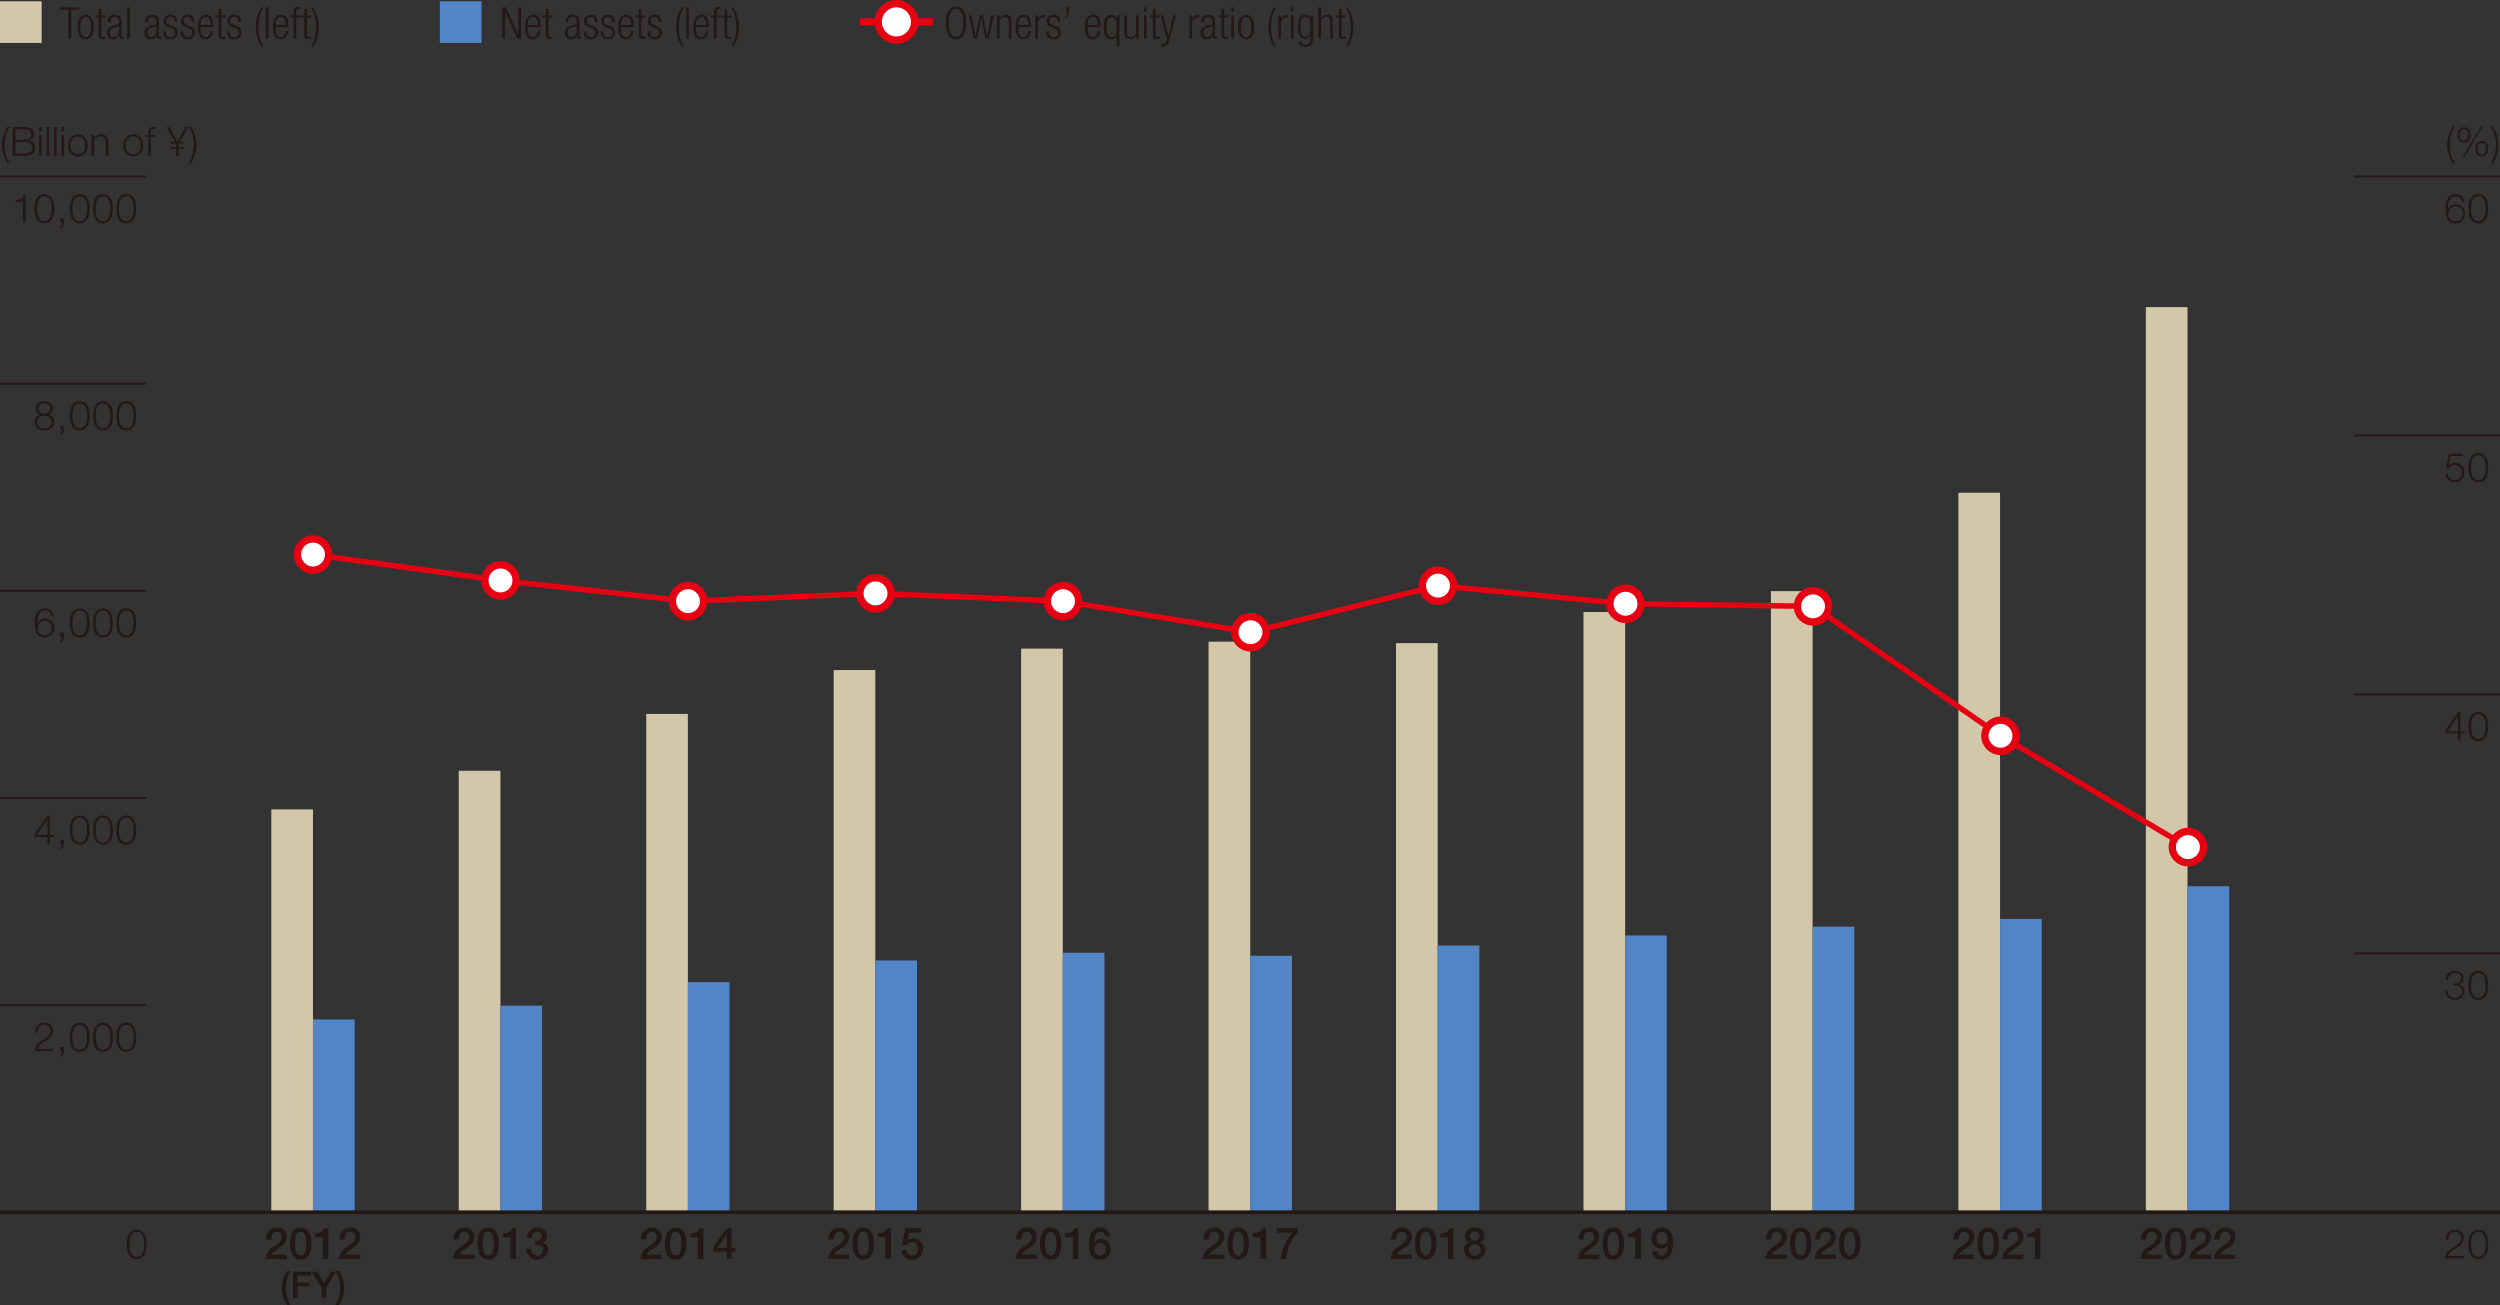 <svg xmlns="http://www.w3.org/2000/svg" viewBox="0 0 340.157 177.564"><rect x="0" y="0" width="340.157" height="177.564" fill="#333333" stroke="none"/><defs><style>.cls-1{fill:#231815}.cls-2{fill:none;stroke:#231815}.cls-2,.cls-6{stroke-miterlimit:10}.cls-2{stroke-width:.3px}.cls-3{fill:#d2c7a9}.cls-4{fill:#5185c5}.cls-6{stroke:#e60012;fill:#fff}</style></defs><g id="レイヤー_2" data-name="レイヤー 2"><g id="レイヤー_4" data-name="レイヤー 4"><path class="cls-1" d="M1.055 22.249a4.6 4.6 0 0 1-.775-2.51 4.692 4.692 0 0 1 .775-2.539h.274a4.992 4.992 0 0 0-.7 2.67 4.839 4.839 0 0 0 .7 2.384ZM1.722 17.278H3.38c.659 0 1.259.231 1.259.961a.892.892 0 0 1-.682.879v.011a.918.918 0 0 1 .829.956c0 .374-.132 1.115-1.406 1.115H1.722ZM2.1 19h1.28c.6 0 .885-.3.885-.664 0-.489-.3-.736-.885-.736H2.1Zm0 1.885h1.28c.556 0 1.033-.182 1.033-.808 0-.5-.379-.758-1.033-.758H2.1ZM5.329 17.278h.347v.555h-.347Zm0 1.087h.347V21.2h-.347ZM6.347 17.278h.345V21.2h-.345ZM7.364 17.278h.346V21.2h-.346ZM8.382 17.278h.346v.555h-.346Zm0 1.087h.346V21.2h-.346ZM11.932 19.783a1.349 1.349 0 1 1-2.681 0 1.349 1.349 0 1 1 2.681 0Zm-2.335 0a1.078 1.078 0 0 0 .994 1.208 1.078 1.078 0 0 0 1-1.208 1.079 1.079 0 0 0-1-1.209 1.079 1.079 0 0 0-.991 1.209ZM12.446 18.365h.346v.49h.008a.96.96 0 0 1 .906-.572c.8 0 1.038.418 1.038 1.094V21.2H14.4v-1.768c0-.49-.16-.858-.719-.858a.9.9 0 0 0-.891.973V21.2h-.346ZM19.472 19.783a1.349 1.349 0 1 1-2.681 0 1.349 1.349 0 1 1 2.681 0Zm-2.334 0a1.013 1.013 0 1 0 1.988 0 1.013 1.013 0 1 0-1.988 0ZM21.085 18.657h-.561V21.2h-.345v-2.543H19.7v-.292h.484v-.258c-.006-.488.132-.829.686-.829a1.754 1.754 0 0 1 .291.022v.3a1.369 1.369 0 0 0-.253-.028c-.383 0-.373.242-.379.549v.247h.561ZM23.22 19.283h.58l-1.155-2.005h.4l1.094 2.005 1.1-2.005h.38l-1.159 2.005h.6v.247h-.72l-.033.055v.4h.753v.247h-.753v.968h-.346v-.967h-.741v-.247h.742v-.4l-.033-.055h-.709ZM25.943 17.2a4.6 4.6 0 0 1 .775 2.511 4.683 4.683 0 0 1-.775 2.543h-.274a4.981 4.981 0 0 0 .7-2.669 4.846 4.846 0 0 0-.7-2.385ZM333.74 22.249a4.605 4.605 0 0 1-.774-2.51 4.7 4.7 0 0 1 .774-2.544h.276a4.975 4.975 0 0 0-.7 2.67 4.83 4.83 0 0 0 .7 2.384ZM336.138 18.36c0 .588-.253 1.039-.874 1.039s-.873-.451-.873-1.039.253-1.038.873-1.038.874.451.874 1.038Zm-1.456 0c0 .347.121.786.582.786s.583-.439.583-.786-.121-.8-.583-.8-.582.454-.582.805Zm2.862-1.147h.258l-2.483 4.169h-.263Zm1 3.026c0 .588-.253 1.038-.873 1.038s-.874-.45-.874-1.038.253-1.038.874-1.038.878.455.878 1.043Zm-1.456.006c0 .346.121.785.583.785s.582-.439.582-.785-.121-.8-.582-.8-.578.455-.578.805ZM339.17 17.2a4.6 4.6 0 0 1 .774 2.511 4.691 4.691 0 0 1-.774 2.543h-.27a4.981 4.981 0 0 0 .7-2.669 4.856 4.856 0 0 0-.7-2.385Z"/><path class="cls-2" d="M0 136.754h19.843"/><path class="cls-1" d="M7.242 143.028H4.71c.027-1.142 1.2-1.422 1.852-2.076a.956.956 0 0 0 .318-.725.792.792 0 0 0-.862-.786c-.632 0-.879.506-.869 1.072H4.8a1.184 1.184 0 0 1 1.23-1.363 1.067 1.067 0 0 1 1.193 1.082 1.7 1.7 0 0 1-.963 1.368c-.374.252-1.061.592-1.155 1.109h2.137ZM8.675 142.446v.588a.743.743 0 0 1-.484.747v-.236a.534.534 0 0 0 .253-.517h-.231v-.582ZM12.188 141.128c0 .9-.22 1.983-1.341 1.983s-1.34-1.083-1.34-1.977.22-1.984 1.34-1.984 1.341 1.082 1.341 1.978Zm-2.335 0c0 .67.115 1.691.994 1.691s.994-1.021.994-1.691-.115-1.687-.994-1.687-.994 1.022-.994 1.687ZM15.355 141.128c0 .9-.219 1.983-1.34 1.983s-1.34-1.083-1.34-1.977.22-1.984 1.34-1.984 1.34 1.082 1.34 1.978Zm-2.334 0c0 .67.115 1.691.994 1.691s.994-1.021.994-1.691-.115-1.687-.994-1.687-.994 1.022-.994 1.687ZM18.523 141.128c0 .9-.219 1.983-1.34 1.983s-1.34-1.083-1.34-1.977.219-1.984 1.34-1.984 1.34 1.082 1.34 1.978Zm-2.335 0c0 .67.116 1.691 1 1.691s.994-1.021.994-1.691-.115-1.687-.994-1.687-1 1.022-1 1.687Z"/><path class="cls-2" d="M0 108.57h19.843"/><path class="cls-1" d="M4.678 113.554 6.457 111h.314v2.6h.576v.291h-.576v.956h-.32v-.956H4.678Zm1.773.044v-2.093H6.44L4.99 113.6ZM8.675 114.263v.588a.745.745 0 0 1-.484.747v-.237a.533.533 0 0 0 .253-.516h-.231v-.582ZM12.188 112.944c0 .9-.22 1.984-1.341 1.984s-1.34-1.083-1.34-1.978.22-1.983 1.34-1.983 1.341 1.082 1.341 1.977Zm-2.335 0c0 .67.115 1.692.994 1.692s.994-1.022.994-1.692-.115-1.686-.994-1.686-.994 1.021-.994 1.686ZM15.355 112.944c0 .9-.219 1.984-1.34 1.984s-1.34-1.083-1.34-1.978.22-1.983 1.34-1.983 1.34 1.082 1.34 1.977Zm-2.334 0c0 .67.115 1.692.994 1.692s.994-1.022.994-1.692-.115-1.686-.994-1.686-.994 1.021-.994 1.686ZM18.523 112.944c0 .9-.219 1.984-1.34 1.984s-1.34-1.083-1.34-1.978.219-1.983 1.34-1.983 1.34 1.082 1.34 1.977Zm-2.335 0c0 .67.116 1.692 1 1.692s.994-1.022.994-1.692-.115-1.686-.994-1.686-1 1.021-1 1.686Z"/><path class="cls-2" d="M0 80.387h19.843"/><path class="cls-1" d="M6.94 83.788a.779.779 0 0 0-.8-.714c-.9 0-1.061 1.022-1.061 1.719h.011a1.148 1.148 0 0 1 1.022-.637 1.212 1.212 0 0 1 1.268 1.285 1.261 1.261 0 0 1-1.3 1.3c-.933 0-1.346-.544-1.346-2.043 0-.456.116-1.917 1.373-1.917a1.063 1.063 0 0 1 1.181 1Zm-1.791 1.676a.9.9 0 0 0 .962.988.941.941 0 0 0 .923-.988.945.945 0 1 0-1.885 0ZM8.675 86.079v.587a.743.743 0 0 1-.484.747v-.235a.536.536 0 0 0 .253-.517h-.231v-.582ZM12.188 84.761c0 .9-.22 1.982-1.341 1.982s-1.34-1.082-1.34-1.977.22-1.983 1.34-1.983 1.341 1.082 1.341 1.978Zm-2.335 0c0 .67.115 1.691.994 1.691s.994-1.021.994-1.691-.115-1.687-.994-1.687-.994 1.026-.994 1.687ZM15.355 84.761c0 .9-.219 1.982-1.34 1.982s-1.34-1.082-1.34-1.977.22-1.983 1.34-1.983 1.34 1.082 1.34 1.978Zm-2.334 0c0 .67.115 1.691.994 1.691s.994-1.021.994-1.691-.115-1.687-.994-1.687-.994 1.026-.994 1.687ZM18.523 84.761c0 .9-.219 1.982-1.34 1.982s-1.34-1.082-1.34-1.977.219-1.983 1.34-1.983 1.34 1.082 1.34 1.978Zm-2.335 0c0 .67.116 1.691 1 1.691s.994-1.021.994-1.691-.115-1.687-.994-1.687-1 1.026-1 1.687Z"/><path class="cls-2" d="M0 52.203h19.843"/><path class="cls-1" d="M6.578 56.406v.011a.939.939 0 0 1 .785.983 1.175 1.175 0 0 1-1.323 1.16 1.175 1.175 0 0 1-1.324-1.16.965.965 0 0 1 .78-.983v-.011a.83.83 0 0 1-.627-.845 1.038 1.038 0 0 1 1.165-.961c.571 0 1.17.3 1.17.961a.84.84 0 0 1-.626.845Zm.44.994a.863.863 0 0 0-.978-.834.852.852 0 0 0-.978.834.87.87 0 0 0 .978.869.865.865 0 0 0 .978-.869Zm-.16-1.839c0-.44-.357-.67-.818-.67-.424 0-.824.23-.824.67a.72.72 0 0 0 .824.713.719.719 0 0 0 .818-.713ZM8.675 57.9v.586a.743.743 0 0 1-.484.748v-.236a.534.534 0 0 0 .253-.516h-.231V57.9ZM12.188 56.577c0 .9-.22 1.983-1.341 1.983s-1.34-1.082-1.34-1.978.22-1.982 1.34-1.982 1.341 1.082 1.341 1.977Zm-2.335 0c0 .67.115 1.692.994 1.692s.994-1.022.994-1.692-.115-1.686-.994-1.686-.994 1.021-.994 1.686ZM15.355 56.577c0 .9-.219 1.983-1.34 1.983s-1.34-1.082-1.34-1.978.22-1.982 1.34-1.982 1.34 1.082 1.34 1.977Zm-2.334 0c0 .67.115 1.692.994 1.692s.994-1.022.994-1.692-.115-1.686-.994-1.686-.994 1.021-.994 1.686ZM18.523 56.577c0 .9-.219 1.983-1.34 1.983s-1.34-1.082-1.34-1.978.219-1.982 1.34-1.982 1.34 1.082 1.34 1.977Zm-2.335 0c0 .67.116 1.692 1 1.692s.994-1.022.994-1.692-.115-1.686-.994-1.686-1 1.021-1 1.686Z"/><path class="cls-2" d="M0 24.019h19.843"/><path class="cls-1" d="M2.1 27.19c.6-.022.977-.034 1.082-.742h.28v3.845h-.348v-2.856H2.1ZM7.381 28.393c0 .9-.22 1.983-1.341 1.983S4.7 29.293 4.7 28.4s.22-1.984 1.34-1.984 1.341 1.084 1.341 1.977Zm-2.335 0c0 .67.115 1.691.994 1.691s.994-1.021.994-1.691-.115-1.687-.994-1.687-.994 1.022-.994 1.687ZM8.675 29.711v.589a.743.743 0 0 1-.484.747v-.237a.535.535 0 0 0 .253-.517h-.23v-.582ZM12.188 28.393c0 .9-.22 1.983-1.341 1.983s-1.34-1.083-1.34-1.977.22-1.984 1.34-1.984 1.341 1.085 1.341 1.978Zm-2.335 0c0 .67.115 1.691.994 1.691s.994-1.021.994-1.691-.115-1.687-.994-1.687-.994 1.022-.994 1.687ZM15.355 28.393c0 .9-.219 1.983-1.34 1.983s-1.34-1.083-1.34-1.977.22-1.984 1.34-1.984 1.34 1.085 1.34 1.978Zm-2.334 0c0 .67.115 1.691.994 1.691s.994-1.021.994-1.691-.115-1.687-.994-1.687-.994 1.022-.994 1.687ZM18.523 28.393c0 .9-.219 1.983-1.34 1.983s-1.34-1.083-1.34-1.977.219-1.984 1.34-1.984 1.34 1.085 1.34 1.978Zm-2.335 0c0 .67.116 1.691 1 1.691s.994-1.021.994-1.691-.115-1.687-.994-1.687-1 1.022-1 1.687ZM19.94 169.313c0 .9-.219 1.982-1.34 1.982s-1.34-1.082-1.34-1.978.219-1.983 1.34-1.983 1.34 1.082 1.34 1.979Zm-2.335 0c0 .669.116 1.691 1 1.691s.995-1.022.995-1.691-.116-1.688-.995-1.688-1 1.022-1 1.688ZM335.244 171.213h-2.532c.027-1.143 1.2-1.424 1.851-2.076a.96.96 0 0 0 .319-.727.792.792 0 0 0-.862-.785c-.632 0-.879.506-.869 1.072h-.345a1.184 1.184 0 0 1 1.23-1.363 1.066 1.066 0 0 1 1.192 1.082 1.69 1.69 0 0 1-.967 1.368c-.373.253-1.06.593-1.154 1.111h2.137ZM338.55 169.313c0 .9-.22 1.982-1.341 1.982s-1.34-1.082-1.34-1.978.22-1.983 1.34-1.983 1.341 1.082 1.341 1.979Zm-2.335 0c0 .669.115 1.691.994 1.691s1-1.022 1-1.691-.116-1.688-1-1.688-.994 1.022-.994 1.688Z"/><path class="cls-2" d="M320.315 129.708h19.842"/><path class="cls-1" d="M333.042 134.758a.976.976 0 0 0 1.944.165.817.817 0 0 0-.923-.814h-.291v-.291h.291a.717.717 0 0 0 .781-.7c0-.506-.379-.725-.841-.725a.848.848 0 0 0-.873.972h-.347A1.181 1.181 0 0 1 334 132.1c.6 0 1.192.3 1.192.977a.831.831 0 0 1-.648.852v.01a.9.9 0 0 1 .791.951 1.323 1.323 0 0 1-2.637-.137ZM338.55 134.082c0 .9-.22 1.984-1.341 1.984s-1.34-1.084-1.34-1.978.22-1.983 1.34-1.983 1.341 1.082 1.341 1.977Zm-2.335 0c0 .67.115 1.692.994 1.692s1-1.022 1-1.692-.116-1.686-1-1.686-.994 1.021-.994 1.686Z"/><path class="cls-2" d="M320.315 94.478h19.842"/><path class="cls-1" d="m332.679 99.462 1.78-2.554h.313v2.6h.577v.292h-.577v.956h-.319V99.8h-1.774Zm1.774.044v-2.093h-.011l-1.45 2.093ZM338.55 98.853c0 .9-.22 1.983-1.341 1.983s-1.34-1.083-1.34-1.979.22-1.982 1.34-1.982 1.341 1.082 1.341 1.978Zm-2.335 0c0 .67.115 1.691.994 1.691s1-1.021 1-1.691-.116-1.687-1-1.687-.994 1.022-.994 1.687Z"/><path class="cls-2" d="M320.315 59.249h19.842"/><path class="cls-1" d="M333.059 64.425a.9.9 0 0 0 .944.89.98.98 0 0 0 .961-1.049.965.965 0 0 0-.983-1 1.017 1.017 0 0 0-.857.456h-.3l.374-1.994h1.923v.318h-1.682l-.239 1.274.011.011a1.11 1.11 0 0 1 .814-.356 1.241 1.241 0 0 1 1.291 1.329 1.3 1.3 0 0 1-1.335 1.3 1.178 1.178 0 0 1-1.264-1.181ZM338.55 63.623c0 .9-.22 1.983-1.341 1.983s-1.34-1.082-1.34-1.978.22-1.982 1.34-1.982 1.341 1.082 1.341 1.977Zm-2.335 0c0 .67.115 1.692.994 1.692s1-1.022 1-1.692-.116-1.686-1-1.686-.994 1.021-.994 1.686Z"/><path class="cls-2" d="M320.315 24.019h19.842"/><path class="cls-1" d="M334.942 27.42a.779.779 0 0 0-.8-.714c-.9 0-1.061 1.022-1.061 1.72h.011a1.148 1.148 0 0 1 1.022-.638 1.212 1.212 0 0 1 1.269 1.285 1.262 1.262 0 0 1-1.3 1.3c-.934 0-1.346-.544-1.346-2.044 0-.456.116-1.917 1.373-1.917a1.063 1.063 0 0 1 1.181 1.005Zm-1.791 1.68a.9.9 0 0 0 .962.988 1 1 0 1 0-.962-.988ZM338.55 28.393c0 .9-.22 1.983-1.341 1.983s-1.34-1.083-1.34-1.977.22-1.984 1.34-1.984 1.341 1.085 1.341 1.978Zm-2.335 0c0 .67.115 1.691.994 1.691s1-1.021 1-1.691-.116-1.687-1-1.687-.994 1.022-.994 1.687Z"/><path class="cls-3" d="M0 .175h5.669v5.669H0z"/><path class="cls-1" d="M9.3 1.316H8.2V.992h2.59v.324h-1.1v3.958H9.3ZM11.656 2.018c.7 0 1.1.557 1.1 1.661s-.4 1.667-1.1 1.667-1.1-.558-1.1-1.667.399-1.661 1.1-1.661Zm0 3.028c.4 0 .714-.349.714-1.367s-.311-1.362-.714-1.362-.714.348-.714 1.362.313 1.367.714 1.367ZM13.414 2.389h-.437v-.3h.437v-.881h.36v.881h.564v.3h-.564v2.285c0 .252.108.336.342.336a.745.745 0 0 0 .222-.036v.3a.6.6 0 0 1-.252.036c-.485 0-.672-.132-.672-.558ZM14.663 3.037a.889.889 0 0 1 .983-1.019c.66 0 .9.341.9.844v1.884c0 .18.059.264.185.264h.1v.264a.5.5 0 0 1-.168.036c-.282 0-.462-.067-.462-.4v-.104h-.012a.777.777 0 0 1-.822.54c-.558 0-.809-.348-.809-.9a.838.838 0 0 1 .642-.881l.677-.193c.252-.071.307-.132.307-.5a.489.489 0 0 0-.552-.552c-.426 0-.613.258-.613.72Zm1.524.438h-.013c-.036.107-.239.174-.384.21l-.3.078a.62.62 0 0 0-.546.659c0 .372.193.624.5.624.439 0 .739-.33.739-.9ZM17.309.992h.359v4.282h-.359ZM19.763 3.037a.888.888 0 0 1 .983-1.019c.659 0 .9.341.9.844v1.884c0 .18.059.264.185.264h.1v.264a.508.508 0 0 1-.168.036c-.283 0-.462-.067-.462-.4v-.104h-.012a.779.779 0 0 1-.822.54c-.558 0-.81-.348-.81-.9a.839.839 0 0 1 .643-.881l.676-.193c.252-.071.307-.132.307-.5a.489.489 0 0 0-.552-.552c-.425 0-.612.258-.612.72Zm1.523.438h-.013c-.036.107-.239.174-.383.21l-.3.078a.619.619 0 0 0-.546.659c0 .372.192.624.5.624.438 0 .738-.33.738-.9ZM22.889 3.691c-.451-.174-.613-.438-.613-.756a.844.844 0 0 1 .949-.917.776.776 0 0 1 .875.882V3h-.36v-.1c0-.413-.192-.587-.522-.587-.419 0-.581.222-.581.54 0 .222.071.4.431.534l.522.2a.817.817 0 0 1 .594.81.884.884 0 0 1-.984.948c-.653 0-.977-.271-.977-.99v-.1h.36v.084c0 .468.2.708.611.708a.56.56 0 0 0 .63-.57.571.571 0 0 0-.431-.587ZM25.223 3.691c-.451-.174-.613-.438-.613-.756a.844.844 0 0 1 .949-.917.776.776 0 0 1 .875.886V3h-.36v-.1c0-.413-.192-.587-.522-.587-.419 0-.581.222-.581.54 0 .222.071.4.431.534l.522.2a.817.817 0 0 1 .594.81.884.884 0 0 1-.984.948c-.653 0-.977-.271-.977-.99v-.1h.36v.084c0 .468.2.708.611.708a.56.56 0 0 0 .63-.57.571.571 0 0 0-.431-.587ZM29.013 4.218c-.054.678-.426 1.128-1.026 1.128-.671 0-1.067-.468-1.067-1.667 0-1.1.4-1.661 1.1-1.661s1.025.485 1.025 1.547V3.7H27.3v.151c0 .917.324 1.2.677 1.2.378 0 .613-.271.672-.828Zm-.354-.818c-.012-.792-.233-1.08-.678-1.08s-.665.288-.677 1.08ZM29.74 2.389h-.44v-.3h.437v-.881h.36v.881h.564v.3H30.1v2.285c0 .252.108.336.341.336a.747.747 0 0 0 .223-.036v.3a.6.6 0 0 1-.252.036c-.486 0-.672-.132-.672-.558ZM31.558 3.691c-.45-.174-.612-.438-.612-.756a.844.844 0 0 1 .948-.917.777.777 0 0 1 .876.886V3h-.361v-.1c0-.413-.191-.587-.521-.587-.42 0-.582.222-.582.54 0 .222.072.4.431.534l.523.2a.817.817 0 0 1 .594.81.885.885 0 0 1-.984.948c-.654 0-.977-.271-.977-.99v-.1h.359v.084c0 .468.2.708.611.708a.56.56 0 0 0 .63-.57.571.571 0 0 0-.431-.587ZM35.859.992a5.422 5.422 0 0 0-.7 2.693 5.418 5.418 0 0 0 .7 2.692H35.6a5.051 5.051 0 0 1-.8-2.692 5.049 5.049 0 0 1 .8-2.693ZM36.184.992h.36v4.282h-.36ZM39.225 4.218c-.054.682-.425 1.128-1.025 1.128-.671 0-1.067-.468-1.067-1.667 0-1.1.4-1.661 1.1-1.661s1.026.485 1.026 1.547V3.7h-1.743v.151c0 .917.324 1.2.677 1.2.378 0 .613-.271.672-.828Zm-.354-.818c-.012-.792-.233-1.08-.678-1.08s-.665.288-.677 1.08ZM39.952 2.389h-.437v-.3h.437v-.378c0-.437.09-.768.7-.768a1.116 1.116 0 0 1 .229.019v.3a.782.782 0 0 0-.174-.018c-.264 0-.39.1-.39.467v.378h.564v.3h-.564v2.885h-.36ZM41.4 2.389h-.44v-.3h.44v-.881h.361v.881h.563v.3h-.563v2.285c0 .252.107.336.342.336a.739.739 0 0 0 .221-.036v.3a.6.6 0 0 1-.252.036c-.485 0-.672-.132-.672-.558Z"/><path class="cls-1" d="M42.316 6.377a5.408 5.408 0 0 0 .7-2.692 5.412 5.412 0 0 0-.7-2.693h.258a5.056 5.056 0 0 1 .8 2.693 5.058 5.058 0 0 1-.8 2.692Z"/><path class="cls-4" d="M59.848.175h5.669v5.669h-5.669z"/><path class="cls-1" d="M68.343.992h.515l1.642 3.73h.012V.992h.383v4.282h-.516l-1.637-3.73h-.011v3.73h-.384ZM73.537 4.218c-.053.678-.426 1.128-1.025 1.128-.671 0-1.067-.468-1.067-1.667 0-1.1.4-1.661 1.1-1.661s1.025.485 1.025 1.547V3.7h-1.74v.151c0 .917.324 1.2.678 1.2.379 0 .612-.271.672-.828Zm-.353-.818c-.012-.792-.234-1.08-.678-1.08s-.665.288-.678 1.08ZM74.264 2.389h-.438v-.3h.438v-.881h.36v.881h.564v.3h-.564v2.285c0 .252.108.336.342.336a.75.75 0 0 0 .222-.036v.3a.6.6 0 0 1-.252.036c-.486 0-.672-.132-.672-.558ZM76.952 3.037a.889.889 0 0 1 .984-1.019c.66 0 .9.341.9.844v1.884c0 .18.059.264.185.264h.1v.264a.5.5 0 0 1-.168.036c-.281 0-.461-.067-.461-.4v-.104h-.013a.776.776 0 0 1-.821.54c-.558 0-.81-.348-.81-.9a.838.838 0 0 1 .642-.881l.678-.193c.252-.071.306-.132.306-.5a.489.489 0 0 0-.552-.552c-.426 0-.612.258-.612.72Zm1.524.438h-.013c-.035.107-.239.174-.383.21l-.3.078a.619.619 0 0 0-.545.659c0 .372.192.624.5.624.438 0 .738-.33.738-.9ZM80.078 3.691c-.449-.174-.611-.438-.611-.756a.843.843 0 0 1 .947-.917.775.775 0 0 1 .875.886V3h-.359v-.1c0-.413-.192-.587-.522-.587-.42 0-.582.222-.582.54 0 .222.072.4.432.534l.521.2a.816.816 0 0 1 .594.81.883.883 0 0 1-.982.948c-.655 0-.979-.271-.979-.99v-.1h.36v.084c0 .468.2.708.612.708a.56.56 0 0 0 .63-.57.572.572 0 0 0-.432-.587ZM82.412 3.691c-.449-.174-.611-.438-.611-.756a.843.843 0 0 1 .947-.917.775.775 0 0 1 .875.886V3h-.359v-.1c0-.413-.192-.587-.522-.587-.42 0-.582.222-.582.54 0 .222.072.4.432.534l.521.2a.816.816 0 0 1 .594.81.883.883 0 0 1-.982.948c-.655 0-.979-.271-.979-.99v-.1h.36v.084c0 .468.205.708.612.708a.56.56 0 0 0 .63-.57.572.572 0 0 0-.432-.587ZM86.2 4.218c-.054.678-.426 1.128-1.025 1.128-.672 0-1.068-.468-1.068-1.667 0-1.1.4-1.661 1.1-1.661s1.025.485 1.025 1.547V3.7h-1.738v.151c0 .917.324 1.2.678 1.2.378 0 .611-.271.672-.828Zm-.35-.818c-.012-.792-.235-1.08-.678-1.08s-.666.288-.678 1.08ZM86.93 2.389h-.438v-.3h.438v-.881h.36v.881h.564v.3h-.564v2.285c0 .252.108.336.342.336a.75.75 0 0 0 .222-.036v.3a.6.6 0 0 1-.252.036c-.486 0-.672-.132-.672-.558ZM88.748 3.691c-.449-.174-.611-.438-.611-.756a.843.843 0 0 1 .947-.917.775.775 0 0 1 .875.886V3H89.6v-.1c0-.413-.192-.587-.522-.587-.42 0-.582.222-.582.54 0 .222.072.4.432.534l.521.2a.816.816 0 0 1 .594.81.884.884 0 0 1-.982.948c-.655 0-.979-.271-.979-.99v-.1h.36v.084c0 .468.2.708.612.708a.56.56 0 0 0 .63-.57.572.572 0 0 0-.432-.587ZM93.05.992a5.412 5.412 0 0 0-.7 2.693 5.408 5.408 0 0 0 .7 2.692h-.258a5.051 5.051 0 0 1-.8-2.692 5.049 5.049 0 0 1 .8-2.693ZM93.374.992h.36v4.282h-.36ZM96.415 4.218c-.054.678-.426 1.128-1.025 1.128-.671 0-1.068-.468-1.068-1.667 0-1.1.4-1.661 1.1-1.661s1.025.485 1.025 1.547V3.7h-1.741v.151c0 .917.323 1.2.678 1.2.378 0 .612-.271.671-.828Zm-.353-.818c-.013-.792-.234-1.08-.678-1.08s-.665.288-.678 1.08ZM97.143 2.389H96.7v-.3h.439v-.378c0-.437.089-.768.695-.768a1.1 1.1 0 0 1 .227.019v.3a.766.766 0 0 0-.173-.018c-.265 0-.39.1-.39.467v.378h.563v.3H97.5v2.885h-.359ZM98.588 2.389h-.438v-.3h.438v-.881h.359v.881h.565v.3h-.565v2.285c0 .252.109.336.342.336a.752.752 0 0 0 .223-.036v.3a.6.6 0 0 1-.252.036c-.487 0-.672-.132-.672-.558Z"/><path class="cls-1" d="M99.506 6.377a5.4 5.4 0 0 0 .695-2.692 5.4 5.4 0 0 0-.695-2.693h.258a5.049 5.049 0 0 1 .8 2.693 5.051 5.051 0 0 1-.8 2.692ZM130.078.92c.875 0 1.367.678 1.367 2.213s-.492 2.213-1.367 2.213-1.367-.678-1.367-2.213S129.2.92 130.078.92Zm0 4.1c.611 0 .984-.5.984-1.889s-.373-1.889-.984-1.889-.983.5-.983 1.889.371 1.891.983 1.891ZM131.807 2.089h.383l.54 2.825h.012l.576-2.825h.444l.54 2.825h.011l.541-2.825h.383l-.708 3.185h-.429l-.576-2.825h-.012l-.576 2.825h-.425ZM135.646 2.089h.325v.444h.011a.9.9 0 0 1 .816-.515.748.748 0 0 1 .816.851v2.4h-.36v-2.3c0-.438-.18-.654-.546-.654a.721.721 0 0 0-.7.816v2.143h-.361ZM140.271 4.218c-.053.678-.425 1.128-1.025 1.128-.672 0-1.067-.468-1.067-1.667 0-1.1.4-1.661 1.1-1.661s1.021.482 1.021 1.547V3.7h-1.74v.151c0 .917.324 1.2.678 1.2.378 0 .612-.271.671-.828Zm-.353-.821c-.013-.792-.234-1.08-.678-1.08s-.666.288-.678 1.08ZM140.866 2.089h.361v.5h.011a.842.842 0 0 1 .8-.569.5.5 0 0 1 .126.017V2.4a.9.9 0 0 0-.174-.018c-.4 0-.767.288-.767.905v1.987h-.361ZM143.038 3.691c-.449-.174-.611-.438-.611-.756a.843.843 0 0 1 .947-.917.776.776 0 0 1 .876.886V3h-.36v-.1c0-.413-.192-.587-.522-.587-.42 0-.582.222-.582.54 0 .222.072.4.432.534l.522.2a.816.816 0 0 1 .594.81.884.884 0 0 1-.983.948c-.655 0-.978-.271-.978-.99v-.1h.359v.084c0 .468.205.708.612.708a.56.56 0 0 0 .63-.57.572.572 0 0 0-.432-.587ZM145.055.992h.407V1.6c0 .353-.071.689-.443.827v-.24c.156-.1.2-.263.21-.587h-.174ZM149.709 4.218c-.054.678-.426 1.128-1.025 1.128-.671 0-1.068-.468-1.068-1.667 0-1.1.4-1.661 1.1-1.661s1.025.485 1.025 1.547V3.7H148v.151c0 .917.324 1.2.678 1.2.378 0 .612-.271.672-.828Zm-.354-.821c-.011-.792-.233-1.08-.677-1.08s-.665.288-.678 1.08ZM151.947 4.794h-.011a.71.71 0 0 1-.745.552c-.7 0-1.019-.565-1.019-1.661s.306-1.667 1.014-1.667a.8.8 0 0 1 .785.527h.012v-.456h.324v4.24h-.36Zm-.695.252c.365 0 .695-.187.695-1.361a1.865 1.865 0 0 0-.2-1.086.613.613 0 0 0-.5-.282c-.347 0-.683.21-.683 1.368-.008 1.174.328 1.361.688 1.361ZM152.968 2.089h.36v2.243c0 .516.174.714.552.714a.724.724 0 0 0 .695-.815V2.089h.361v3.185h-.325V4.83h-.011a.9.9 0 0 1-.816.516.748.748 0 0 1-.816-.852ZM155.656.992h.36V1.6h-.36Zm0 1.1h.36v3.182h-.36ZM156.868 2.389h-.437v-.3h.437v-.881h.36v.881h.564v.3h-.564v2.285c0 .252.108.336.341.336a.747.747 0 0 0 .223-.036v.3a.6.6 0 0 1-.252.036c-.486 0-.672-.132-.672-.558ZM157.876 2.089h.384l.714 2.759h.011l.642-2.759h.384l-.93 3.442c-.167.624-.359.8-.845.8a2.312 2.312 0 0 1-.24-.013v-.3c.078.007.156.012.234.012.222 0 .372-.089.474-.425l.09-.3ZM161.842 2.089h.36v.5h.012a.842.842 0 0 1 .8-.569.5.5 0 0 1 .126.017V2.4a.91.91 0 0 0-.174-.018c-.4 0-.768.288-.768.905v1.987h-.36ZM163.444 3.037a.889.889 0 0 1 .984-1.019c.659 0 .9.341.9.844v1.884c0 .18.06.264.186.264h.1v.264a.5.5 0 0 1-.168.036c-.282 0-.462-.067-.462-.4v-.104h-.011a.779.779 0 0 1-.823.54c-.557 0-.809-.348-.809-.9a.838.838 0 0 1 .642-.881l.677-.193c.252-.071.307-.132.307-.5a.489.489 0 0 0-.552-.552c-.426 0-.612.258-.612.72Zm1.524.438h-.013c-.036.107-.239.174-.384.21l-.3.078a.619.619 0 0 0-.545.659c0 .372.192.624.5.624.439 0 .739-.33.739-.9ZM166.2 2.389h-.437v-.3h.437v-.881h.361v.881h.563v.3h-.563v2.285c0 .252.107.336.341.336a.74.74 0 0 0 .222-.036v.3a.6.6 0 0 1-.252.036c-.485 0-.672-.132-.672-.558ZM167.536.992h.36V1.6h-.36Zm0 1.1h.36v3.182h-.36ZM169.546 2.018c.7 0 1.1.557 1.1 1.661s-.4 1.667-1.1 1.667-1.1-.558-1.1-1.667.398-1.661 1.1-1.661Zm0 3.028c.4 0 .713-.349.713-1.367s-.312-1.362-.713-1.362-.714.348-.714 1.362.312 1.367.714 1.367ZM173.644.992a5.413 5.413 0 0 0-.7 2.693 5.409 5.409 0 0 0 .7 2.692h-.258a5.051 5.051 0 0 1-.8-2.692 5.049 5.049 0 0 1 .8-2.693ZM173.943 2.089h.361v.5h.011a.842.842 0 0 1 .8-.569.5.5 0 0 1 .126.017V2.4a.9.9 0 0 0-.174-.018c-.4 0-.767.288-.767.905v1.987h-.361ZM175.636.992H176V1.6h-.359Zm0 1.1H176v3.182h-.359ZM178.358 2.089h.325v2.957c0 .881-.325 1.331-1.043 1.331-.619 0-.943-.324-.949-.779h.361c0 .3.281.479.6.479.438 0 .672-.3.672-.87V4.7h-.012a.745.745 0 0 1-.744.57c-.492 0-.983-.325-.983-1.6 0-1.1.317-1.661 1.02-1.661a.758.758 0 0 1 .743.563h.011Zm-.712 2.885c.425 0 .677-.312.677-1.331s-.252-1.326-.677-1.326-.678.312-.678 1.326.252 1.331.678 1.331ZM179.38.992h.359v1.541h.013a.757.757 0 0 1 .779-.515.748.748 0 0 1 .816.851v2.4h-.36v-2.3c0-.438-.18-.654-.546-.654a.722.722 0 0 0-.7.816v2.143h-.359ZM182.175 2.389h-.438v-.3h.438v-.881h.36v.881h.564v.3h-.564v2.285c0 .252.108.336.342.336a.745.745 0 0 0 .222-.036v.3a.6.6 0 0 1-.252.036c-.486 0-.672-.132-.672-.558Z"/><path class="cls-1" d="M183.094 6.377a5.407 5.407 0 0 0 .695-2.692 5.411 5.411 0 0 0-.695-2.693h.258a5.056 5.056 0 0 1 .8 2.693 5.058 5.058 0 0 1-.8 2.692Z"/><path style="stroke:#e60012;stroke-miterlimit:10;fill:none" d="M117.007 2.98h9.922"/><circle class="cls-6" cx="121.968" cy="2.98" r="2.48"/><path class="cls-1" d="M39.061 177.564a4.152 4.152 0 0 1-.721-2.308 4.25 4.25 0 0 1 .721-2.307h.464a4.628 4.628 0 0 0-.615 2.307 4.424 4.424 0 0 0 .615 2.308ZM39.865 173.034h2.467v.54H40.49v.937h1.617v.51H40.49v1.586h-.625ZM43.761 175.206l-1.342-2.172h.727l.945 1.6.93-1.6h.7l-1.336 2.172v1.4h-.626Z"/><path class="cls-1" d="M46.114 172.949a4.179 4.179 0 0 1 .721 2.312 4.24 4.24 0 0 1-.721 2.3h-.465a4.593 4.593 0 0 0 .616-2.3 4.451 4.451 0 0 0-.616-2.312ZM39.015 171.312h-2.867a1.883 1.883 0 0 1 .923-1.589c.546-.4 1.254-.726 1.266-1.38a.664.664 0 0 0-.708-.743c-.539 0-.7.462-.719 1.049h-.683a1.438 1.438 0 0 1 1.444-1.619 1.248 1.248 0 0 1 1.35 1.289 1.759 1.759 0 0 1-.936 1.415c-.485.336-.995.594-1.115.966h2.045ZM42.368 169.213c0 .953-.245 2.183-1.451 2.183s-1.451-1.23-1.451-2.183.246-2.183 1.451-2.183 1.451 1.229 1.451 2.183Zm-.683 0c0-.876-.168-1.613-.768-1.613s-.768.737-.768 1.613.168 1.613.768 1.613.768-.738.768-1.613ZM42.9 167.81c.575.006 1.121-.193 1.223-.7h.558v4.2h-.749v-2.96H42.9ZM49.022 171.312h-2.866a1.883 1.883 0 0 1 .923-1.589c.546-.4 1.254-.726 1.266-1.38a.664.664 0 0 0-.708-.743c-.539 0-.7.462-.719 1.049h-.684a1.439 1.439 0 0 1 1.445-1.619 1.247 1.247 0 0 1 1.349 1.289 1.758 1.758 0 0 1-.935 1.415c-.486.336-1 .594-1.115.966h2.044ZM64.526 171.312H61.66a1.883 1.883 0 0 1 .923-1.589c.546-.4 1.254-.726 1.266-1.38a.664.664 0 0 0-.708-.743c-.539 0-.7.462-.719 1.049h-.684a1.439 1.439 0 0 1 1.445-1.619 1.247 1.247 0 0 1 1.349 1.289 1.758 1.758 0 0 1-.935 1.415c-.486.336-1 .594-1.116.966h2.045ZM67.88 169.213c0 .953-.245 2.183-1.451 2.183s-1.451-1.23-1.451-2.183.246-2.183 1.451-2.183 1.451 1.229 1.451 2.183Zm-.684 0c0-.876-.168-1.613-.767-1.613s-.768.737-.768 1.613.168 1.613.768 1.613.771-.738.771-1.613ZM68.416 167.81c.575.006 1.121-.193 1.223-.7h.561v4.2h-.749v-2.96h-1.035ZM72.8 168.853c.456.018.929-.144.929-.66a.6.6 0 0 0-.653-.593.748.748 0 0 0-.7.857H71.7a1.368 1.368 0 0 1 1.392-1.427 1.2 1.2 0 0 1 1.325 1.121.885.885 0 0 1-.594.9v.012a.989.989 0 0 1 .762 1.049 1.488 1.488 0 0 1-2.962-.179h.677a.773.773 0 0 0 .791.893.732.732 0 0 0 .8-.75c0-.653-.557-.737-1.1-.714ZM90.038 171.312h-2.866a1.881 1.881 0 0 1 .923-1.589c.546-.4 1.254-.726 1.265-1.38a.664.664 0 0 0-.708-.743c-.539 0-.7.462-.718 1.049h-.684a1.439 1.439 0 0 1 1.444-1.619 1.247 1.247 0 0 1 1.35 1.289 1.757 1.757 0 0 1-.936 1.415c-.485.336-1 .594-1.115.966h2.045ZM93.392 169.213c0 .953-.246 2.183-1.452 2.183s-1.451-1.23-1.451-2.183.246-2.183 1.451-2.183 1.452 1.229 1.452 2.183Zm-.684 0c0-.876-.168-1.613-.768-1.613s-.767.737-.767 1.613.168 1.613.767 1.613.768-.738.768-1.613ZM93.928 167.81c.575.006 1.121-.193 1.222-.7h.558v4.2h-.749v-2.96h-1.031ZM100.076 170.316h-.54v1h-.647v-1h-1.8v-.677l1.8-2.525h.647v2.662h.54Zm-2.459-.54h1.272v-1.846h-.012ZM115.55 171.312h-2.866a1.88 1.88 0 0 1 .922-1.589c.546-.4 1.254-.726 1.266-1.38a.664.664 0 0 0-.708-.743c-.539 0-.7.462-.719 1.049h-.683a1.438 1.438 0 0 1 1.444-1.619 1.248 1.248 0 0 1 1.35 1.289 1.757 1.757 0 0 1-.936 1.415c-.485.336-1 .594-1.115.966h2.045ZM118.9 169.213c0 .953-.245 2.183-1.451 2.183s-1.449-1.23-1.449-2.183.246-2.183 1.451-2.183 1.449 1.229 1.449 2.183Zm-.683 0c0-.876-.168-1.613-.768-1.613s-.767.737-.767 1.613.168 1.613.767 1.613.771-.738.771-1.613ZM119.439 167.81c.576.006 1.122-.193 1.223-.7h.558v4.2h-.749v-2.96h-1.032ZM123.2 167.114h2.17v.612h-1.67l-.216 1.067.013.012a1.076 1.076 0 0 1 .773-.318 1.282 1.282 0 0 1 1.314 1.4 1.427 1.427 0 0 1-1.451 1.5 1.319 1.319 0 0 1-1.47-1.278h.684a.721.721 0 0 0 .773.708c.582 0 .78-.414.78-.924a.786.786 0 0 0-.8-.876.652.652 0 0 0-.677.384h-.684ZM141.062 171.312H138.2a1.883 1.883 0 0 1 .923-1.589c.546-.4 1.254-.726 1.266-1.38a.664.664 0 0 0-.708-.743c-.539 0-.7.462-.719 1.049h-.684a1.439 1.439 0 0 1 1.445-1.619 1.247 1.247 0 0 1 1.349 1.289 1.758 1.758 0 0 1-.935 1.415c-.486.336-1 .594-1.115.966h2.045ZM144.415 169.213c0 .953-.245 2.183-1.451 2.183s-1.451-1.23-1.451-2.183.246-2.183 1.451-2.183 1.451 1.229 1.451 2.183Zm-.684 0c0-.876-.168-1.613-.767-1.613s-.768.737-.768 1.613.168 1.613.768 1.613.767-.738.767-1.613ZM144.951 167.81c.575.006 1.121-.193 1.223-.7h.557v4.2h-.749v-2.96h-1.031ZM150.338 168.175a.587.587 0 0 0-.612-.575c-.744 0-.828.887-.87 1.439l.012.012a1.013 1.013 0 0 1 .906-.5 1.3 1.3 0 0 1 1.326 1.409 1.362 1.362 0 0 1-1.4 1.434c-1.235 0-1.529-.972-1.529-2.2 0-1 .4-2.17 1.583-2.17a1.218 1.218 0 0 1 1.265 1.145Zm.078 1.775a.754.754 0 1 0-1.493 0 .756.756 0 1 0 1.493 0ZM166.573 171.312h-2.866a1.882 1.882 0 0 1 .924-1.589c.546-.4 1.253-.726 1.265-1.38a.664.664 0 0 0-.708-.743c-.54 0-.7.462-.719 1.049h-.684a1.439 1.439 0 0 1 1.445-1.619 1.247 1.247 0 0 1 1.35 1.289 1.758 1.758 0 0 1-.935 1.415c-.487.336-1 .594-1.116.966h2.044ZM169.928 169.213c0 .953-.246 2.183-1.451 2.183s-1.452-1.23-1.452-2.183.246-2.183 1.452-2.183 1.451 1.229 1.451 2.183Zm-.684 0c0-.876-.168-1.613-.767-1.613s-.768.737-.768 1.613.168 1.613.768 1.613.767-.738.767-1.613ZM170.463 167.81c.576.006 1.122-.193 1.224-.7h.557v4.2h-.75v-2.96h-1.031ZM173.691 167.114h2.872v.57a5.86 5.86 0 0 0-1.563 3.628h-.749a6.22 6.22 0 0 1 1.619-3.586h-2.177ZM192.085 171.312h-2.866a1.882 1.882 0 0 1 .924-1.589c.545-.4 1.253-.726 1.265-1.38a.664.664 0 0 0-.708-.743c-.54 0-.7.462-.72 1.049h-.68a1.439 1.439 0 0 1 1.445-1.619 1.247 1.247 0 0 1 1.35 1.289 1.757 1.757 0 0 1-.936 1.415c-.486.336-1 .594-1.115.966h2.044ZM195.439 169.213c0 .953-.246 2.183-1.451 2.183s-1.451-1.23-1.451-2.183.246-2.183 1.451-2.183 1.451 1.229 1.451 2.183Zm-.683 0c0-.876-.168-1.613-.768-1.613s-.767.737-.767 1.613.168 1.613.767 1.613.768-.738.768-1.613ZM195.975 167.81c.576.006 1.122-.193 1.223-.7h.558v4.2h-.75v-2.96h-1.031ZM199.179 170.076a1 1 0 0 1 .767-1.025v-.012a.88.88 0 0 1-.593-.864c0-.713.473-1.145 1.307-1.145s1.308.432 1.308 1.145a.883.883 0 0 1-.594.864v.012a1 1 0 0 1 .768 1.025 1.491 1.491 0 0 1-2.963 0Zm2.279 0a.8.8 0 0 0-1.6 0 .8.8 0 0 0 1.6 0ZM200 168.211a.661.661 0 0 0 1.319 0 .66.66 0 0 0-1.319 0ZM217.6 171.312h-2.87a1.884 1.884 0 0 1 .924-1.589c.546-.4 1.253-.726 1.266-1.38a.664.664 0 0 0-.708-.743c-.54 0-.7.462-.72 1.049h-.683a1.438 1.438 0 0 1 1.445-1.619 1.248 1.248 0 0 1 1.35 1.289 1.759 1.759 0 0 1-.936 1.415c-.486.336-1 .594-1.115.966h2.047ZM220.951 169.213c0 .953-.246 2.183-1.451 2.183s-1.451-1.23-1.451-2.183.246-2.183 1.451-2.183 1.451 1.229 1.451 2.183Zm-.683 0c0-.876-.168-1.613-.768-1.613s-.768.737-.768 1.613.168 1.613.768 1.613.768-.738.768-1.613ZM221.486 167.81c.576.006 1.122-.193 1.224-.7h.558v4.2h-.75v-2.96h-1.032ZM225.47 170.25a.588.588 0 0 0 .612.576c.743 0 .827-.887.869-1.439l-.012-.012a1.007 1.007 0 0 1-.905.5 1.294 1.294 0 0 1-1.325-1.415 1.356 1.356 0 0 1 1.444-1.433c1.188 0 1.482.971 1.482 2.195 0 1-.4 2.171-1.583 2.171a1.22 1.22 0 0 1-1.266-1.146Zm-.077-1.793c0 .456.233.882.731.882a.787.787 0 0 0 .762-.882.773.773 0 0 0-.762-.857c-.498 0-.731.4-.731.857ZM243.108 171.312h-2.866a1.884 1.884 0 0 1 .924-1.589c.546-.4 1.253-.726 1.266-1.38a.664.664 0 0 0-.708-.743c-.54 0-.7.462-.72 1.049h-.684a1.439 1.439 0 0 1 1.446-1.619 1.247 1.247 0 0 1 1.349 1.289 1.758 1.758 0 0 1-.935 1.415c-.487.336-1 .594-1.116.966h2.044ZM246.463 169.213c0 .953-.246 2.183-1.451 2.183s-1.451-1.23-1.451-2.183.246-2.183 1.451-2.183 1.451 1.229 1.451 2.183Zm-.684 0c0-.876-.168-1.613-.767-1.613s-.768.737-.768 1.613.168 1.613.768 1.613.767-.738.767-1.613ZM249.78 171.312h-2.866a1.882 1.882 0 0 1 .924-1.589c.546-.4 1.253-.726 1.266-1.38a.665.665 0 0 0-.708-.743c-.541 0-.7.462-.72 1.049h-.684a1.439 1.439 0 0 1 1.446-1.619 1.247 1.247 0 0 1 1.349 1.289 1.758 1.758 0 0 1-.935 1.415c-.487.336-1 .594-1.116.966h2.044ZM253.135 169.213c0 .953-.246 2.183-1.451 2.183s-1.452-1.23-1.452-2.183.247-2.183 1.452-2.183 1.451 1.229 1.451 2.183Zm-.684 0c0-.876-.168-1.613-.767-1.613s-.768.737-.768 1.613.168 1.613.768 1.613.767-.738.767-1.613ZM268.621 171.312h-2.866a1.881 1.881 0 0 1 .923-1.589c.546-.4 1.254-.726 1.265-1.38a.664.664 0 0 0-.708-.743c-.539 0-.7.462-.718 1.049h-.684a1.439 1.439 0 0 1 1.444-1.619 1.247 1.247 0 0 1 1.35 1.289 1.757 1.757 0 0 1-.936 1.415c-.485.336-.995.594-1.115.966h2.045ZM271.975 169.213c0 .953-.246 2.183-1.452 2.183s-1.451-1.23-1.451-2.183.246-2.183 1.451-2.183 1.452 1.229 1.452 2.183Zm-.684 0c0-.876-.168-1.613-.768-1.613s-.767.737-.767 1.613.168 1.613.767 1.613.768-.738.768-1.613ZM275.293 171.312h-2.866a1.881 1.881 0 0 1 .923-1.589c.546-.4 1.254-.726 1.265-1.38a.664.664 0 0 0-.708-.743c-.539 0-.7.462-.719 1.049h-.683a1.439 1.439 0 0 1 1.444-1.619 1.247 1.247 0 0 1 1.35 1.289 1.757 1.757 0 0 1-.936 1.415c-.485.336-1 .594-1.115.966h2.045ZM275.847 167.81c.575.006 1.121-.193 1.222-.7h.558v4.2h-.749v-2.96h-1.031ZM294.133 171.312h-2.866a1.88 1.88 0 0 1 .922-1.589c.546-.4 1.254-.726 1.266-1.38a.664.664 0 0 0-.708-.743c-.539 0-.7.462-.719 1.049h-.683a1.438 1.438 0 0 1 1.444-1.619 1.248 1.248 0 0 1 1.35 1.289 1.757 1.757 0 0 1-.936 1.415c-.485.336-.995.594-1.115.966h2.045ZM297.486 169.213c0 .953-.245 2.183-1.451 2.183s-1.451-1.23-1.451-2.183.246-2.183 1.451-2.183 1.451 1.229 1.451 2.183Zm-.683 0c0-.876-.168-1.613-.768-1.613s-.767.737-.767 1.613.168 1.613.767 1.613.765-.738.765-1.613ZM300.805 171.312h-2.867a1.883 1.883 0 0 1 .923-1.589c.546-.4 1.254-.726 1.266-1.38a.664.664 0 0 0-.708-.743c-.539 0-.7.462-.719 1.049h-.683a1.438 1.438 0 0 1 1.444-1.619 1.248 1.248 0 0 1 1.35 1.289 1.759 1.759 0 0 1-.936 1.415c-.485.336-1 .594-1.115.966h2.045ZM304.141 171.312h-2.867a1.883 1.883 0 0 1 .923-1.589c.546-.4 1.254-.726 1.266-1.38a.664.664 0 0 0-.708-.743c-.539 0-.7.462-.719 1.049h-.683a1.438 1.438 0 0 1 1.444-1.619 1.247 1.247 0 0 1 1.349 1.289 1.758 1.758 0 0 1-.935 1.415c-.485.336-1 .594-1.115.966h2.045Z"/><path class="cls-3" d="M240.959 80.43h5.669v84.508h-5.669zM215.454 83.274h5.669v81.664h-5.669zM189.948 87.509h5.669v77.429h-5.669zM164.442 87.307h5.669v77.631h-5.669zM138.936 88.254h5.669v76.684h-5.669zM113.431 91.171h5.669v73.767h-5.669zM87.925 97.136h5.669v67.802h-5.669zM62.419 104.873h5.669v60.065h-5.669zM36.914 110.129h5.669v54.809h-5.669z"/><path class="cls-4" d="M246.629 126.084h5.669v38.854h-5.669zM221.123 127.277h5.669v37.661h-5.669z"/><path class="cls-3" d="M266.465 67.044h5.669v97.893h-5.669z"/><path class="cls-4" d="M272.135 125.039h5.669v39.898h-5.669zM195.617 128.647h5.669v36.291h-5.669zM170.111 130.049h5.669v34.889h-5.669zM144.606 129.635h5.669v35.303h-5.669zM119.1 130.682h5.669v34.256H119.1zM93.594 133.631h5.669v31.307h-5.669zM68.089 136.829h5.669v28.109h-5.669zM42.583 138.713h5.669v26.225h-5.669z"/><path class="cls-3" d="M291.972 41.785h5.669v123.153h-5.669z"/><path class="cls-4" d="M297.641 120.581h5.669v44.357h-5.669z"/><path style="stroke-width:.5px;stroke-miterlimit:10;stroke:#231815;fill:none" d="M0 164.938h340.157"/><path style="stroke-width:.75px;stroke:#e60012;stroke-miterlimit:10;fill:none" d="m42.589 75.454 25.512 3.523 25.512 2.819 25.512-1.057 25.511 1.057 25.512 4.227 25.512-6.341 25.512 2.466 25.512.352 25.511 17.615 25.501 15.149"/><circle class="cls-6" cx="42.589" cy="75.454" r="2.126"/><circle class="cls-6" cx="68.101" cy="78.977" r="2.126"/><circle class="cls-6" cx="93.613" cy="81.796" r="2.126"/><circle class="cls-6" cx="119.125" cy="80.739" r="2.126"/><circle class="cls-6" cx="144.636" cy="81.796" r="2.126"/><circle class="cls-6" cx="170.148" cy="86.023" r="2.126"/><circle class="cls-6" cx="195.66" cy="79.682" r="2.126"/><circle class="cls-6" cx="221.172" cy="82.148" r="2.126"/><circle class="cls-6" cx="246.684" cy="82.5" r="2.126"/><circle class="cls-6" cx="297.696" cy="115.264" r="2.126"/><circle class="cls-6" cx="272.195" cy="100.115" r="2.126"/></g></g></svg>